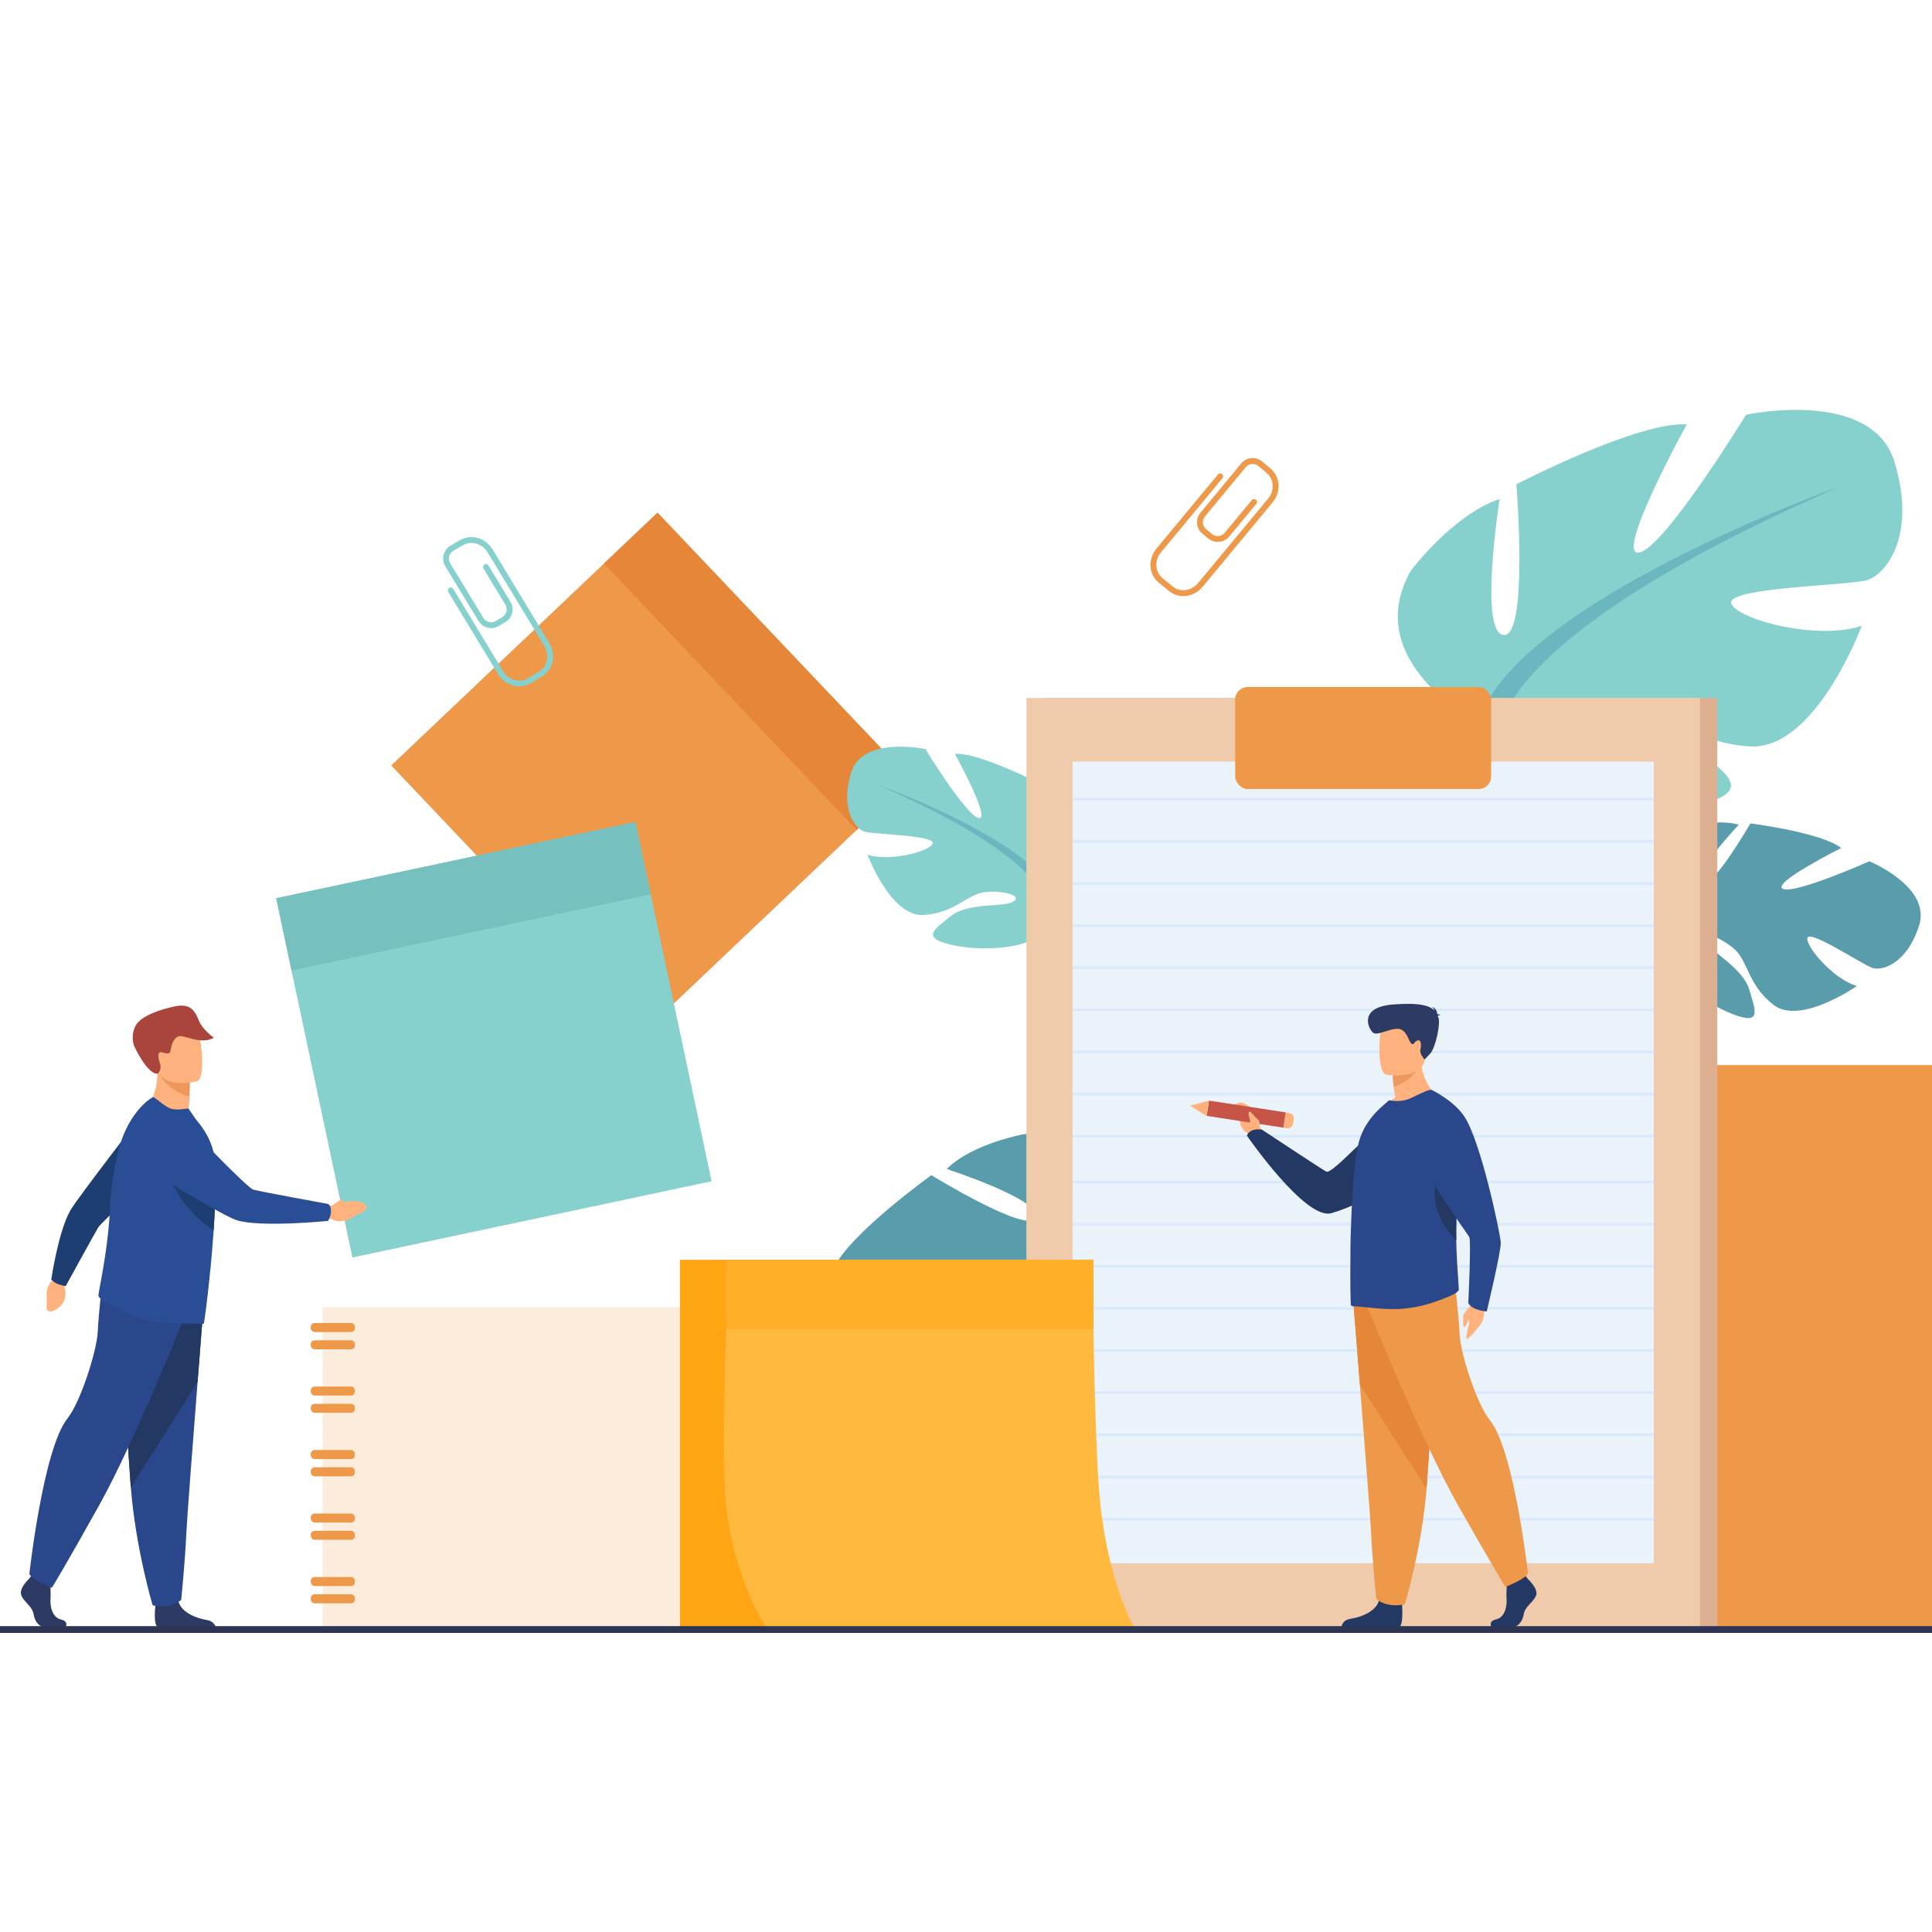 <svg xmlns="http://www.w3.org/2000/svg" id="Layer_1" data-name="Layer 1" viewBox="0 0 150 150"><defs><style>      .cls-1 {        fill: #2e3552;      }      .cls-2 {        fill: #2b478b;      }      .cls-3 {        fill: #233862;      }      .cls-4 {        fill: #ffaf28;      }      .cls-5 {        fill: #ed975d;      }      .cls-6 {        fill: #dbaf8f;      }      .cls-7 {        fill: #d8e8fd;      }      .cls-8 {        fill: #1e3d70;      }      .cls-9 {        fill: #ed985f;      }      .cls-10 {        fill: #efcbab;      }      .cls-11 {        fill: #ffb93e;      }      .cls-12 {        fill: #2a4e96;      }      .cls-13 {        fill: #f9ddbf;      }      .cls-14 {        fill: #ebf3fa;      }      .cls-15 {        fill: #e58638;      }      .cls-16 {        fill: #ffb27d;      }      .cls-17 {        fill: #2c3a64;      }      .cls-18 {        fill: #a9453d;      }      .cls-19 {        fill: #ee9849;      }      .cls-20 {        fill: #c65447;      }      .cls-21 {        fill: #ffa412;      }      .cls-22 {        fill: #599dad;      }      .cls-23 {        fill: #fcecdb;      }      .cls-24 {        fill: #76c0bf;      }      .cls-25 {        fill: #6bb7bf;      }      .cls-26 {        fill: #86d1cd;      }    </style></defs><g><rect class="cls-19" x="36.27" y="45.71" width="28.51" height="28.51" transform="translate(-27.4 51.24) rotate(-43.5)"></rect><rect class="cls-15" x="55.91" y="37.87" width="5.74" height="28.51" transform="translate(-19.74 54.77) rotate(-43.5)"></rect></g><g><rect class="cls-26" x="24.09" y="66.47" width="28.51" height="28.51" transform="translate(-15.92 9.72) rotate(-11.98)"></rect><rect class="cls-24" x="21.73" y="66.71" width="28.51" height="5.74" transform="translate(-13.66 8.99) rotate(-11.98)"></rect></g><g><path class="cls-22" d="M129.14,71.01s-2.55-4.8,1.27-6.63c0,0,2.69-.9,4.59-.35,0,0-3.76,3.97-2.98,4.62s3.88-4.72,3.88-4.72c0,0,5.5.69,7.05,1.91,0,0-5.45,2.73-4.53,3.17.92.44,6.72-2.14,6.72-2.14,0,0,4.82,1.98,3.86,4.98-.95,3-2.89,3.55-3.63,3.3-.74-.25-4.8-2.94-5.03-2.35s1.98,3.23,3.83,3.75c0,0-4.41,3.1-6.5,1.45-2.09-1.65-1.89-3.48-3.21-4.48-1.31-1-2.56-1.28-2.11-.46.45.82,2.95,2.08,3.45,3.74.5,1.67,1.03,2.84-1.32,1.92-2.35-.91-5.9-3.58-5.61-5.65l.28-2.07Z"></path><g><path class="cls-22" d="M146.51,71.38s-13.49-3.59-17.37-.37c0,0-1.11,1.84-3.57,3.19l-.51.8s2.92-1.96,3.8-1.92c0,0-.23-5.12,17.66-1.7Z"></path><path class="cls-22" d="M125.58,74.2s-3.41,1.5-4.48,5.32l.52.17s1.83-3.78,3.87-4.96c2.04-1.18.09-.52.09-.52Z"></path></g></g><g><path class="cls-26" d="M114.76,56.17s-9.26-4.83-5.21-11.88c0,0,3.27-4.35,6.88-5.55,0,0-1.64,10.38.31,10.56,1.95.18.99-11.7.99-11.7,0,0,9.45-4.9,13.23-4.65,0,0-5.65,10.25-3.71,9.95,1.94-.3,8.31-10.7,8.31-10.7,0,0,9.78-2.11,11.53,3.67,1.75,5.78-.71,8.77-2.16,9.18-1.45.41-10.8.56-10.52,1.77.28,1.21,6.65,2.96,10.14,1.76,0,0-3.6,9.71-8.71,9.37-5.11-.33-6.79-3.44-9.95-3.59-3.16-.15-5.45.77-3.84,1.57,1.6.8,6.93.07,9.54,2.16,2.61,2.09,4.72,3.37.01,4.48-4.71,1.11-13.22.76-15.03-2.83l-1.81-3.59Z"></path><g><path class="cls-25" d="M142.65,37.84s-25.25,9.02-27.89,18.33c0,0,.24,4.12-2.16,8.94l.05,1.82s2.49-6.27,3.92-7.16c0,0-5.95-7.84,26.08-21.92Z"></path><path class="cls-25" d="M112.6,65.11s-3.75,6.09-1.3,13.29l1-.3s-1.22-7.98.72-12.06c1.94-4.09-.42-.92-.42-.92Z"></path></g></g><g><path class="cls-22" d="M85.68,95.55s-.09-7.81-6.15-7.5c0,0-4.01.71-6.03,2.71,0,0,7.47,2.42,6.94,3.78-.54,1.36-8.13-3.3-8.13-3.3,0,0-6.47,4.65-7.58,7.25,0,0,8.75-.3,7.89.89-.86,1.19-9.95,1.92-9.95,1.92,0,0-4.72,5.81-1.46,8.93,3.26,3.12,6.09,2.49,6.85,1.67.76-.83,4.03-7.01,4.74-6.42.71.59-.28,5.44-2.25,7.36,0,0,7.69.88,9.2-2.64,1.51-3.52,0-5.69.97-7.85.97-2.16,2.36-3.37,2.35-2.03,0,1.34-2.3,4.64-1.79,7.1.51,2.45.65,4.28,2.98,1.52,2.33-2.76,4.98-8.56,3.2-10.98l-1.78-2.42Z"></path><g><path class="cls-22" d="M64.03,107.95s14.56-13.79,21.66-12.4c0,0,2.67,1.56,6.69,1.58l1.2.65s-5.02-.46-6.1.19c0,0-3.22-6.62-23.44,9.97Z"></path><path class="cls-22" d="M92.38,97.13s5.33-.44,9.3,3.63l-.54.57s-4.91-3.51-8.29-3.6c-3.38-.09-.47-.6-.47-.6Z"></path></g></g><g><path class="cls-26" d="M82.23,70.14s4.63-2.41,2.61-5.94c0,0-1.64-2.18-3.44-2.78,0,0,.82,5.19-.16,5.28-.97.09-.49-5.85-.49-5.85,0,0-4.73-2.45-6.61-2.32,0,0,2.82,5.13,1.86,4.98-.97-.15-4.15-5.35-4.15-5.35,0,0-4.89-1.06-5.77,1.83-.88,2.89.36,4.39,1.08,4.59.72.2,5.4.28,5.26.89-.14.6-3.33,1.48-5.07.88,0,0,1.8,4.85,4.36,4.69,2.56-.17,3.39-1.72,4.98-1.8,1.58-.07,2.72.38,1.92.79s-3.46.04-4.77,1.08c-1.31,1.05-2.36,1.68,0,2.24,2.35.56,6.61.38,7.52-1.42l.9-1.8Z"></path><g><path class="cls-25" d="M68.28,60.98s12.63,4.51,13.95,9.16c0,0-.12,2.06,1.08,4.47l-.03.91s-1.24-3.14-1.96-3.58c0,0,2.97-3.92-13.04-10.96Z"></path><path class="cls-25" d="M83.31,74.61s1.88,3.04.65,6.64l-.5-.15s.61-3.99-.36-6.03c-.97-2.04.21-.46.21-.46Z"></path></g></g><g><path class="cls-19" d="M93.81,41.81l-.46-.38c-.49-.4-.55-1.13-.15-1.62l3.17-3.83c.4-.49,1.13-.55,1.62-.15l.65.54c.1.08.11.22.03.32-.08.1-.22.11-.32.03l-.65-.54c-.3-.25-.74-.2-.98.09l-3.17,3.83c-.25.3-.2.74.09.98l.46.38c.3.25.74.2.98-.09l2.11-2.54c.08-.1.22-.11.32-.03.1.08.11.22.03.32l-2.11,2.54c-.4.49-1.13.55-1.62.15Z"></path><path class="cls-19" d="M90.76,45.89l-.82-.68c-.76-.63-.83-1.8-.15-2.62l4.77-5.75c.08-.1.22-.11.32-.03.1.08.11.22.03.32l-4.77,5.75c-.52.62-.47,1.51.09,1.98l.82.68c.57.47,1.45.35,1.97-.27l5.43-6.55c.52-.62.47-1.51-.09-1.98-.1-.08-.11-.22-.03-.32.08-.1.22-.11.32-.03.76.63.83,1.8.15,2.62l-5.43,6.55c-.67.81-1.84.96-2.6.33Z"></path></g><g><path class="cls-26" d="M39.24,48.29l-.51.31c-.54.33-1.25.15-1.58-.39l-2.58-4.25c-.33-.54-.15-1.25.39-1.58l.73-.44c.11-.06.24-.03.31.08.06.11.03.24-.08.31l-.73.44c-.33.2-.43.63-.24.96l2.58,4.25c.2.33.63.43.96.24l.51-.31c.33-.2.43-.63.24-.96l-1.71-2.82c-.06-.11-.03-.24.08-.31.11-.06.24-.03.31.08l1.71,2.82c.33.54.15,1.25-.39,1.58Z"></path><path class="cls-26" d="M42.1,52.5l-.91.55c-.84.51-1.98.19-2.52-.71l-3.87-6.39c-.06-.11-.03-.24.08-.31.11-.06.24-.03.31.08l3.87,6.39c.42.69,1.27.94,1.91.56l.91-.55c.63-.38.8-1.26.39-1.95l-4.41-7.28c-.42-.69-1.27-.94-1.91-.56-.11.06-.24.03-.31-.08-.06-.11-.03-.24.08-.31.84-.51,1.98-.19,2.52.71l4.41,7.28c.55.9.31,2.05-.54,2.57Z"></path></g><g><rect class="cls-15" x="120.6" y="82.71" width="44.75" height="43.61" rx=".92" ry=".92"></rect><rect class="cls-13" x="118.8" y="83.42" width="44.75" height="41.74" rx=".9" ry=".9"></rect><rect class="cls-19" x="115.19" y="82.71" width="44.75" height="43.61" rx=".92" ry=".92"></rect></g><g><rect class="cls-6" x="81.03" y="54.19" width="52.3" height="72.13"></rect><rect class="cls-10" x="79.69" y="54.19" width="52.3" height="72.13"></rect><rect class="cls-14" x="83.27" y="59.13" width="45.13" height="62.24"></rect><rect class="cls-19" x="95.9" y="53.34" width="19.87" height="7.92" rx=".97" ry=".97"></rect><g><g><rect class="cls-7" x="83.27" y="61.96" width="45.13" height=".19"></rect><rect class="cls-7" x="83.27" y="65.23" width="45.13" height=".19"></rect><rect class="cls-7" x="83.27" y="68.5" width="45.13" height=".19"></rect><rect class="cls-7" x="83.27" y="71.77" width="45.13" height=".19"></rect><rect class="cls-7" x="83.27" y="75.04" width="45.13" height=".19"></rect><rect class="cls-7" x="83.27" y="78.31" width="45.13" height=".19"></rect><rect class="cls-7" x="83.27" y="81.58" width="45.13" height=".19"></rect><rect class="cls-7" x="83.27" y="84.85" width="45.13" height=".19"></rect><rect class="cls-7" x="83.27" y="88.12" width="45.13" height=".19"></rect></g><g><rect class="cls-7" x="83.27" y="91.68" width="45.13" height=".19"></rect><rect class="cls-7" x="83.27" y="94.95" width="45.13" height=".19"></rect><rect class="cls-7" x="83.27" y="98.22" width="45.13" height=".19"></rect><rect class="cls-7" x="83.27" y="101.49" width="45.13" height=".19"></rect><rect class="cls-7" x="83.27" y="104.76" width="45.13" height=".19"></rect><rect class="cls-7" x="83.27" y="108.03" width="45.13" height=".19"></rect><rect class="cls-7" x="83.27" y="111.3" width="45.13" height=".19"></rect><rect class="cls-7" x="83.27" y="114.58" width="45.13" height=".19"></rect><rect class="cls-7" x="83.27" y="117.85" width="45.13" height=".19"></rect></g></g></g><g><path class="cls-16" d="M25.82,93.57c.24-.17.78-.54.81-.46.02.06,0,.16-.07.27.33-.12.66-.2,1.45-.05.16.03.3.12.39.26.08.13.11.28-.09.41-.4.25-.29.1-.85.47-.56.37-1.25.46-1.66.2l-.55-.09-.07-.91s.31-.04.63-.09Z"></path><path class="cls-16" d="M11.4,85.98s1.3,1.54,2.95.9c0,0,.36-.86.36-1.49,0-.08,0-.15,0-.23,0-.71.03-1.11.03-1.11,0,0,0,0,0,0-.08-.03-2.53-1.04-2.52-.95.04,1.93-.82,2.89-.82,2.89Z"></path><path class="cls-5" d="M12.46,83.54c.24.44,1.05,1.3,2.25,1.61,0-.71.03-1.11.03-1.11,0,0,0,0,0,0-.07-.02-2.35-.62-2.28-.49Z"></path><path class="cls-16" d="M15.26,83.96s-2.76.65-3.13-1.07-.99-2.8.76-3.29c1.74-.49,2.23.1,2.5.64.27.54.59,3.51-.12,3.72Z"></path><path class="cls-18" d="M12.22,83.36s-.63.21-1.75-2.03c-.18-.35-.3-1.11.11-1.78.41-.67,1.87-1.2,3.08-1.43,1.21-.23,1.5.45,1.79,1.14.3.72,1.16,1.31,1.16,1.31-1.04.58-2.3-.25-2.74-.11-.44.14-.59.82-.62,1.04-.03.22-.08.4-.63.21-.55-.2-.25.78-.16.96,0,0,.07.5-.24.7Z"></path><g><path class="cls-17" d="M5.12,126.32h-1.67c-.35,0-.74-.35-.84-.99-.1-.64-.82-.99-.97-1.52-.16-.53.64-1.26.64-1.26l.13-.17.14-.18,1.32.31s.03.31.05.72c.01.29.02.62,0,.92-.04.7.2,1.45.82,1.59.62.14.36.59.36.59Z"></path><path class="cls-17" d="M16.74,126.32h-4.42s-.07-.02-.09-.03c-.3-.15-.2-1.28-.17-1.63,0-.06.01-.1.01-.1,0,0,1.56-1.24,1.77-.29,0,.03.01.06.02.09h0c.27.89,1.48,1.3,2.17,1.41.53.09.67.4.71.55Z"></path><path class="cls-2" d="M15.85,100.81s-.24,2.95-.51,6.49c-.38,4.81-.83,10.73-.88,11.85-.08,1.95-.39,5.06-.39,5.06,0,0-.74.74-2.22.43,0,0-1.32-4.44-1.69-9.14,0-.08-.01-.15-.02-.23-.35-4.78-.89-14.86-.89-14.86l6.6.41Z"></path><path class="cls-3" d="M15.85,100.81s-.24,2.95-.51,6.49l-5.18,8.19c0-.08-.01-.15-.02-.23-.35-4.78-.89-14.86-.89-14.86l6.6.41Z"></path><path class="cls-2" d="M14.77,101.16s-4.26,10.68-7.06,15.69c-2.8,5.02-3.68,6.42-3.68,6.42,0,0-1.6-.64-1.75-1.08,0,0,1.07-9.69,2.95-12.05,1.06-1.33,2.3-5.34,2.36-6.74.06-1.4.38-4.17.38-4.17l6.8,1.93Z"></path></g><g><path class="cls-16" d="M5.05,99.22l-.04.69s.45,1.22-.82,1.85c0,0-.54.22-.57-.2-.02-.42.05-.26,0-.86-.04-.6.19-1.16.58-1.35l.32-.37.52.25Z"></path><path class="cls-8" d="M4.56,99.72c.47.15.55.12.55.12,0,0,2.29-4.18,2.53-4.56.23-.38,4.87-4.68,4.87-4.68l-1.19-4.45s-5.28,6.83-5.85,7.81c-.94,1.62-1.49,5.38-1.49,5.38,0,0,.22.26.59.38Z"></path></g><path class="cls-12" d="M16.74,92.34c-.02.91-.07,1.94-.14,2.98,0,.06,0,.12-.01.19-.05.65-.1,1.29-.15,1.92-.02.25-.05.5-.07.75v.03c0,.09-.02.19-.03.28-.23,2.36-.48,4.23-.52,4.26-.05.04-.11.05-.18.05-.62-.08-2.47.06-3.98-.27-1.28-.27-2.38-.78-3.54-1.47-.15-.09-.51-.33-.48-.51.03-.2.08-.49.15-.85.23-1.26.63-3.42.76-5.95.03-.47.06-.94.11-1.4.13-1.19.34-2.33.62-3.33.52-1.87,1.62-3.27,2.57-3.83.13-.07.46.33,1.08.72.57.37,1.11.2,1.7.15l.57.84c.62.72,1.29,1.69,1.47,3.06.01.1.03.21.04.32.05.56.06,1.26.05,2.06Z"></path><path class="cls-8" d="M16.74,92.34c-.02.91-.07,1.94-.14,2.98,0,.06,0,.12-.01.19-3.54-2.22-4.09-6.27-4.09-6.27,1.74.08,3.13.48,4.19,1.05.05.56.06,1.26.05,2.06Z"></path><path class="cls-12" d="M25.69,94.08c.04-.53-.24-.61-.24-.61,0,0-5.34-.97-5.79-1.11-.45-.14-4.33-4.18-4.33-4.18,0,0-1.49-1.68-2.71-1.31-1.06.32-1.47,1.15-1.61,1.93-.17.94.26,1.88,1.08,2.38,1.82,1.12,5.47,3.32,6.33,3.57,1.91.56,7.05.04,7.05.04,0,0,.2-.31.23-.72Z"></path></g><g><rect class="cls-23" x="25.04" y="101.49" width="42.42" height="24.82"></rect><g><g><rect class="cls-19" x="24.13" y="102.72" width="3.42" height=".7" rx=".29" ry=".29"></rect><rect class="cls-19" x="24.13" y="104.06" width="3.42" height=".7" rx=".29" ry=".29"></rect></g><g><rect class="cls-19" x="24.13" y="107.65" width="3.42" height=".7" rx=".29" ry=".29"></rect><rect class="cls-19" x="24.13" y="108.99" width="3.42" height=".7" rx=".29" ry=".29"></rect></g><g><rect class="cls-19" x="24.13" y="112.58" width="3.42" height=".7" rx=".29" ry=".29"></rect><rect class="cls-19" x="24.13" y="113.92" width="3.42" height=".7" rx=".29" ry=".29"></rect></g><g><rect class="cls-19" x="24.13" y="117.51" width="3.42" height=".7" rx=".29" ry=".29"></rect><rect class="cls-19" x="24.13" y="118.85" width="3.42" height=".7" rx=".29" ry=".29"></rect></g><g><rect class="cls-19" x="24.13" y="122.44" width="3.42" height=".7" rx=".29" ry=".29"></rect><rect class="cls-19" x="24.13" y="123.78" width="3.42" height=".7" rx=".29" ry=".29"></rect></g></g></g><g><polygon class="cls-21" points="81.3 97.81 81.3 126.32 52.79 126.32 52.79 117.66 52.79 103.2 52.79 97.81 81.3 97.81"></polygon><path class="cls-11" d="M84.89,97.81v5.39s.16,9.98.52,13.39c.67,6.44,2.64,9.73,2.64,9.73h-28.59s-2.42-3.6-3.08-9.31c-.4-3.43,0-13.81,0-13.81v-5.39h28.51Z"></path><rect class="cls-4" x="56.38" y="97.81" width="28.51" height="5.39"></rect></g><rect class="cls-1" x="-20.09" y="126.25" width="202.78" height=".53" rx=".23" ry=".23"></rect><g><path class="cls-16" d="M98.11,88.04l-.32-.61s.16-1.08-1.2-1.77c0,0-.5-.2-.78.2-.26.37.49.31.45.94-.04.64.26,1.01.68,1.22l.35.4.81-.39Z"></path><path class="cls-3" d="M110.96,86.59s-1.17,5.73-7.59,7.6c-2.01.58-6.56-6.02-6.56-6.02,0,0,.16-.61,1.16-.47,0,0,4.44,2.94,4.99,3.26.5.28,3.75-3.64,5.24-4.27,1.49-.63,2.75-.1,2.75-.1Z"></path><g><rect class="cls-20" x="96.16" y="83.5" width="1.2" height="6.04" transform="translate(-3.44 169.01) rotate(-81.27)"></rect><polygon class="cls-16" points="92.39 85.84 93.68 86.65 93.86 85.46 92.39 85.84"></polygon><path class="cls-16" d="M99.49,86.67h1.2v.3c0,.22-.18.4-.4.4h-.38c-.23,0-.42-.19-.42-.42v-.28h0Z" transform="translate(-1.13 172.74) rotate(-81.27)"></path></g><g><path class="cls-3" d="M118.63,122.6s.8.73.64,1.24c-.16.52-.87.86-.97,1.49-.1.63-.49.98-.84.98h-1.67s-.26-.44.36-.58c.62-.13.86-.88.82-1.57-.04-.69.06-1.61.06-1.61l1.32-.31.27.34Z"></path><path class="cls-3" d="M108.85,124.49s.14,1.66-.21,1.83h-4.48s0-.53.72-.64c.72-.11,1.98-.54,2.2-1.47.21-.94,1.77.29,1.77.29Z"></path><path class="cls-19" d="M105.07,101.11s.24,2.9.51,6.39c.38,4.74.83,10.56.88,11.66.08,1.91.39,4.98.39,4.98,0,0,.74.73,2.22.42,0,0,1.32-4.37,1.69-9,0-.08.01-.15.02-.23.35-4.71.89-14.62.89-14.62l-6.6.4Z"></path><path class="cls-15" d="M105.07,101.11s.24,2.9.51,6.39l5.17,8.06c0-.08.01-.15.02-.23.35-4.71.89-14.62.89-14.62l-6.6.4Z"></path><path class="cls-19" d="M106.15,101.45s4.26,10.51,7.06,15.44c2.8,4.94,3.67,6.32,3.67,6.32,0,0,1.6-.63,1.75-1.06,0,0-1.07-9.53-2.94-11.86-1.06-1.31-2.3-5.25-2.36-6.63-.06-1.38-.38-4.11-.38-4.11l-6.79,1.89Z"></path></g><path class="cls-16" d="M111.75,85.26s-2.88,1.39-4.54.87c0,0,.41-.52,1.12-.9-.06-.33-.1-.62-.13-.87-.07-.57-.07-.89-.07-.89l1.11-.87,1.05-.84c-.08,2.35,1.45,3.49,1.45,3.49Z"></path><path class="cls-2" d="M104.89,101.35c.05.04.11.07.17.07.63-.01,2.45.33,3.98.18,1.3-.13,2.45-.5,3.68-1.04.17-.08.54-.28.54-.45,0-.2-.03-.48-.05-.85-.05-.72-.12-1.74-.15-2.95-.02-.9,0-1.9.06-2.96,0-.07,0-.14.01-.21.02-.39.03-.78.03-1.16,0-1.23-.08-2.41-.26-3.46-.31-1.82-.9-3.25-1.77-3.89-.12-.09-.83.26-1.49.58-.61.3-1.21.33-1.79.21l-.57.5c-.7.63-1.46,1.51-1.8,2.83-.28,1.12-.45,3.14-.54,5.24-.04.96-.08,1.91-.09,2.82v.03c0,.09,0,.19,0,.28-.03,2.33,0,4.19.04,4.22Z"></path><path class="cls-9" d="M110.32,82.67s-.73,1.33-2.11,1.7c-.07-.57-.07-.89-.07-.89l1.11-.87,1.07.06Z"></path><path class="cls-16" d="M107.63,83.44s2.75.45,3.01-1.24c.26-1.69.79-2.77-.96-3.13-1.74-.36-2.18.24-2.41.78-.23.54-.35,3.43.36,3.59Z"></path><path class="cls-17" d="M111.63,78.87s.08-.05.21-.06c0,0-.1-.06-.24-.07-.03-.18-.12-.49-.43-.57,0,0,.16.09.19.28-.35-.36-1.12-.63-3.22-.46-2.77.22-1.86,2-1.5,2.21.36.21,1.26-.37,1.93-.32.67.05.8,1.02,1.02,1.15.23.13.14-.1.44-.24.31-.14.34.37.25.7-.09.33.33.77.33.77l.43-.46c.43-.46.83-2.41.63-2.82-.02-.04-.03-.07-.05-.11Z"></path><path class="cls-16" d="M97.78,87.41s.09-.37-.16-.54-.5-.62-.61-.56c-.23.13.12.53.06,1.02-.02.17.38.63.71.08Z"></path><path class="cls-3" d="M113.07,96.3c-.02-.9,0-1.9.06-2.96,0-.07,0-.14.01-.21-.26-1.29-.66-2.44-1.24-2.48,0,0-1.73,2.72,1.17,5.65Z"></path><path class="cls-16" d="M115.36,100.99s-.14,1.4-.3,1.67c-.16.27-.83,1.11-1.12,1.28-.29.17.18-1.12.12-1.37-.06-.25-.24.46-.36.47-.13.02-.09-.62-.1-.85,0-.23.62-.8.84-1.29.22-.49.93.09.93.09Z"></path><path class="cls-2" d="M111.13,84.61s1.74.82,2.57,2.09c1.29,1.96,2.79,9.12,2.82,9.78.03.66-1.09,5.34-1.09,5.34,0,0-1.14-.07-1.43-.65,0,0,.23-4.81.08-5.11-.14-.31-4.74-6.45-4.22-7.76.52-1.31,1.28-3.69,1.28-3.69Z"></path></g></svg>